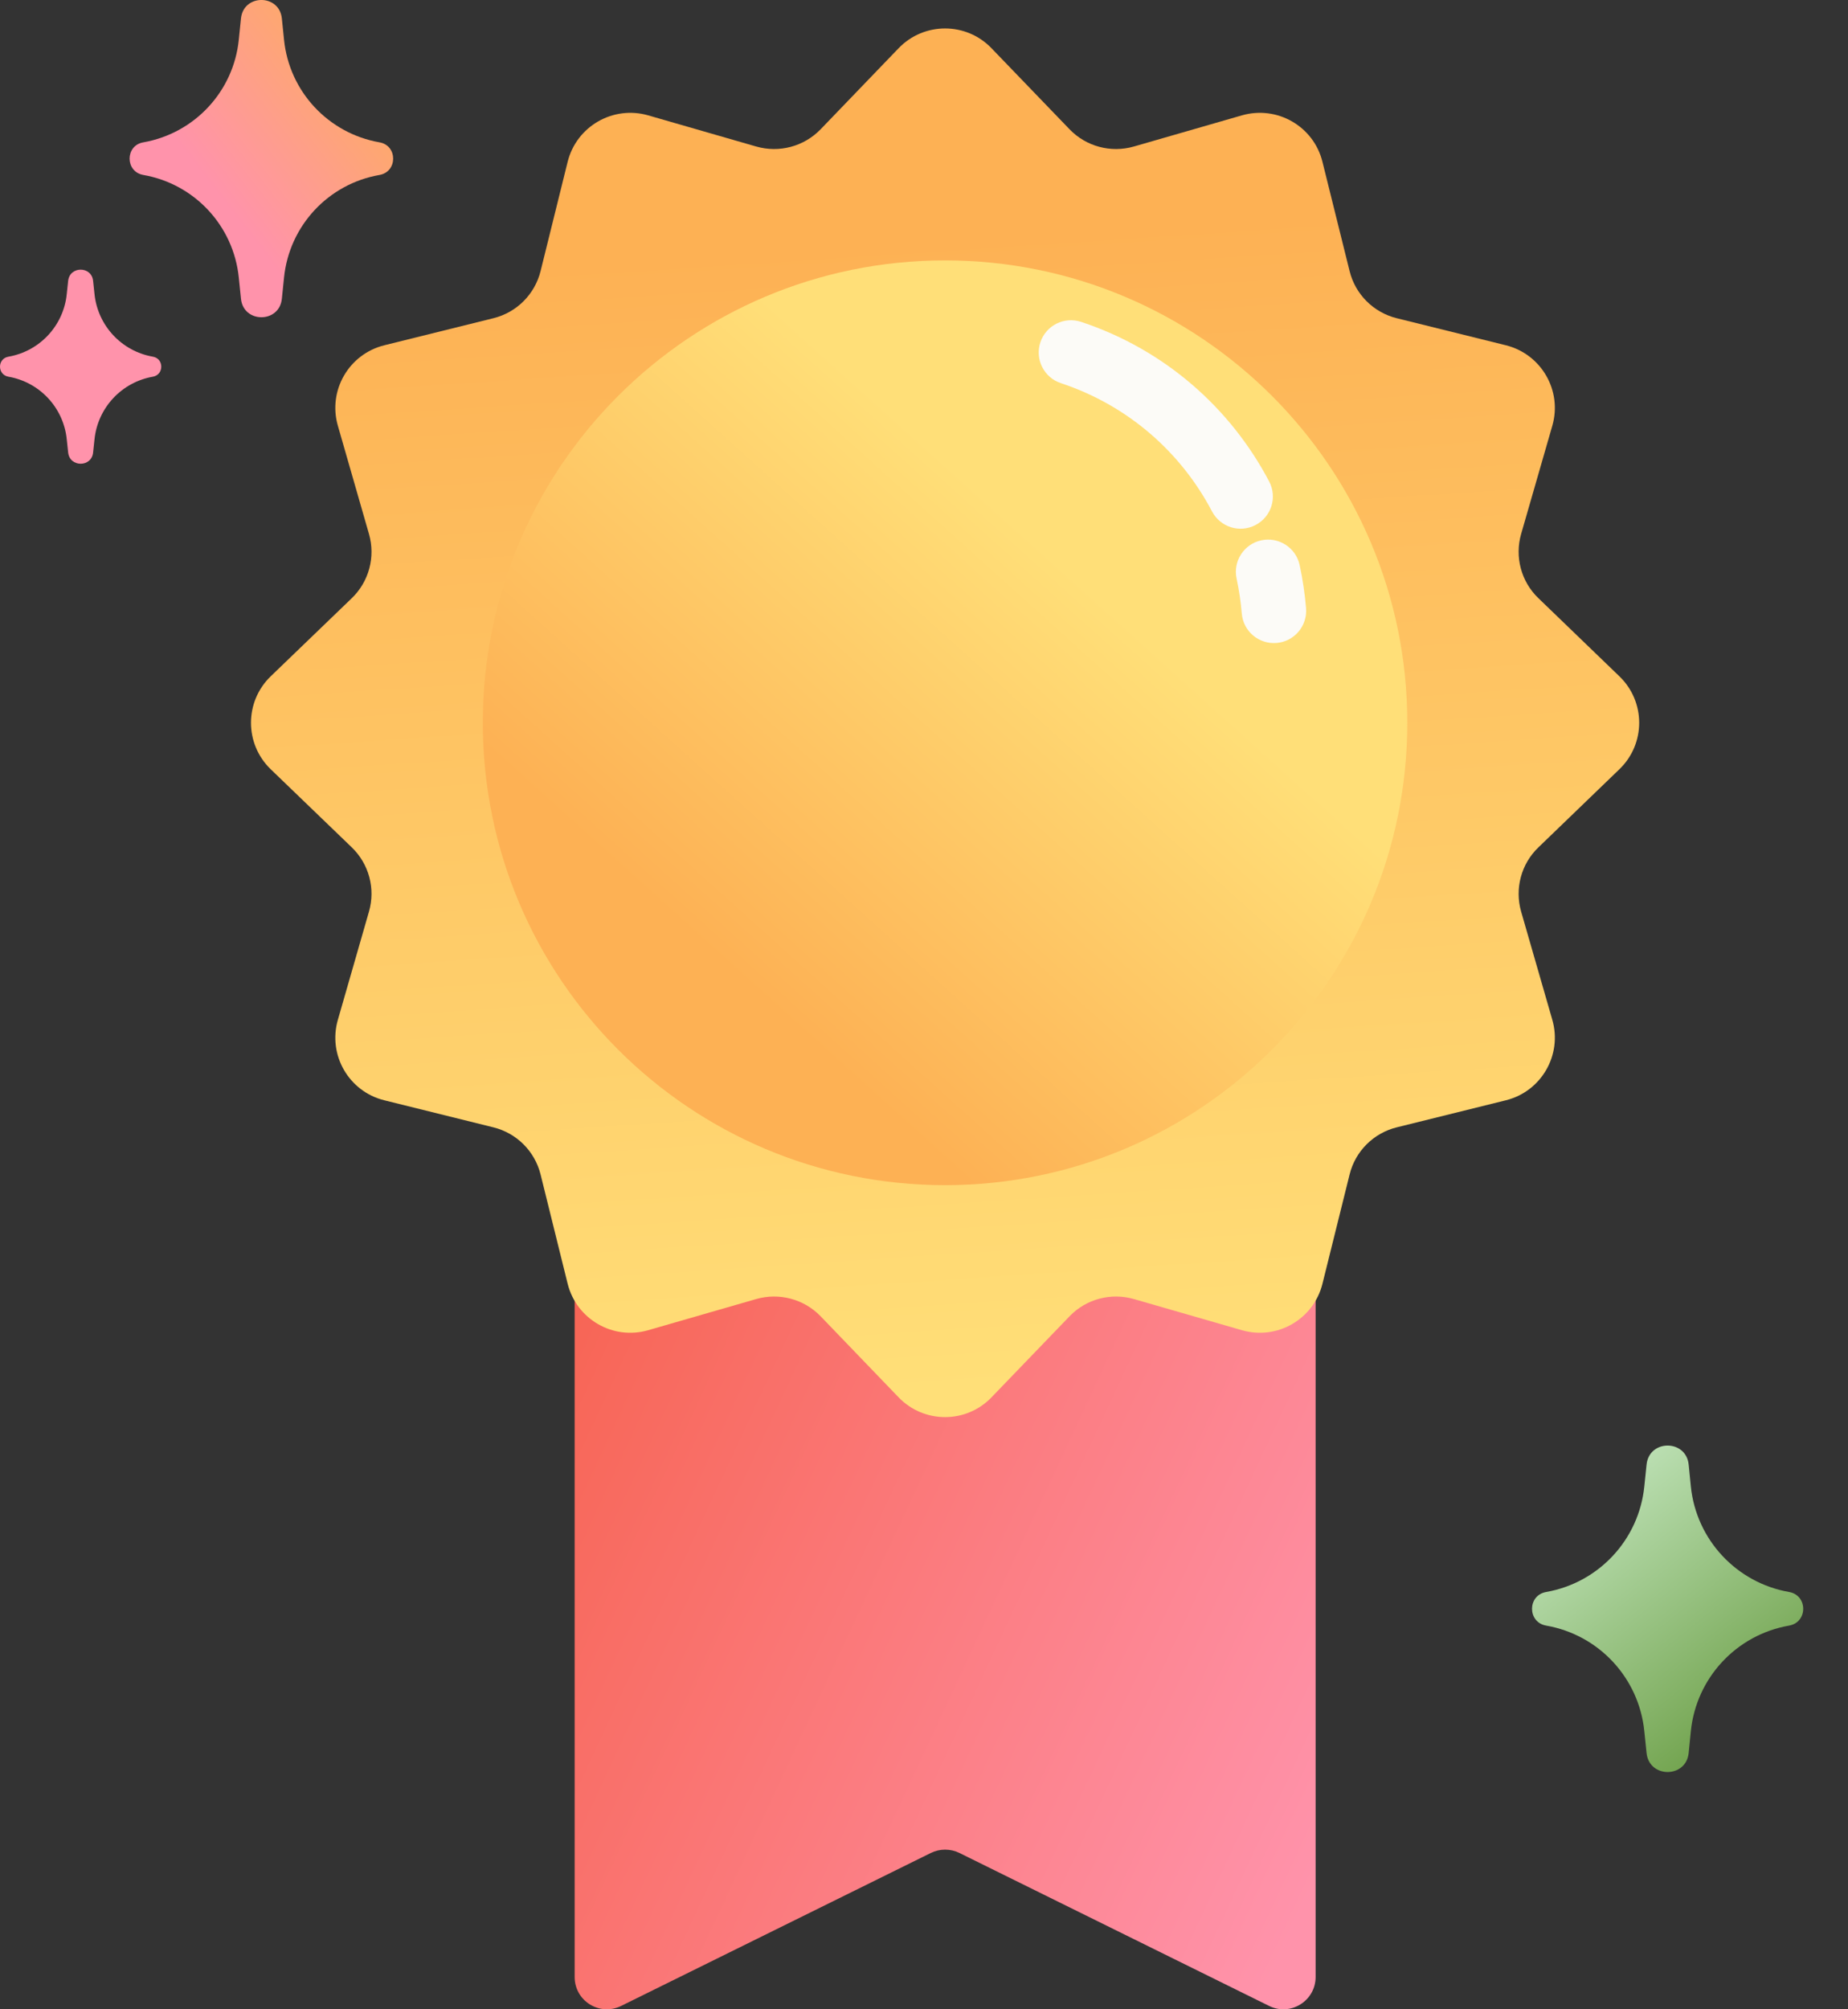 <svg width="23" height="25" viewBox="0 0 23 25" fill="none" xmlns="http://www.w3.org/2000/svg">
<rect x="0" y="0" width="23" height="25" fill="#333333" stroke="none"/>
<path d="M7.152 10.898C7.152 10.676 7.332 10.497 7.553 10.497H15.973C16.194 10.497 16.374 10.676 16.374 10.898V24.598C16.374 24.896 16.061 25.09 15.795 24.958L11.941 23.055C11.829 23 11.697 23 11.585 23.055L7.731 24.958C7.464 25.09 7.152 24.896 7.152 24.598V10.898Z" fill="url(#paint0_linear_180_2860)"/>
<path d="M11.184 0.6C11.5 0.272 12.025 0.272 12.34 0.6L13.312 1.609C13.518 1.823 13.826 1.905 14.112 1.823L15.458 1.435C15.896 1.31 16.35 1.572 16.459 2.013L16.797 3.373C16.868 3.662 17.094 3.887 17.382 3.959L18.742 4.296C19.183 4.406 19.446 4.86 19.32 5.297L18.932 6.643C18.85 6.929 18.932 7.237 19.147 7.443L20.155 8.415C20.483 8.731 20.483 9.255 20.155 9.571L19.147 10.543C18.932 10.749 18.85 11.057 18.932 11.343L19.32 12.689C19.446 13.126 19.183 13.581 18.742 13.69L17.382 14.027C17.094 14.099 16.868 14.324 16.797 14.613L16.459 15.973C16.35 16.414 15.896 16.677 15.458 16.551L14.112 16.163C13.826 16.081 13.518 16.163 13.312 16.377L12.34 17.386C12.025 17.714 11.5 17.714 11.184 17.386L10.213 16.377C10.006 16.163 9.698 16.081 9.412 16.163L8.066 16.551C7.629 16.677 7.175 16.414 7.065 15.973L6.728 14.613C6.656 14.324 6.431 14.099 6.142 14.027L4.783 13.69C4.341 13.581 4.079 13.126 4.205 12.689L4.592 11.343C4.675 11.057 4.592 10.749 4.378 10.543L3.369 9.571C3.042 9.255 3.042 8.731 3.369 8.415L4.378 7.443C4.592 7.237 4.675 6.929 4.592 6.643L4.205 5.297C4.079 4.86 4.341 4.406 4.783 4.296L6.142 3.959C6.431 3.887 6.656 3.662 6.728 3.373L7.065 2.013C7.175 1.572 7.629 1.31 8.066 1.435L9.412 1.823C9.698 1.905 10.006 1.823 10.213 1.609L11.184 0.6Z" fill="url(#paint1_linear_180_2860)"/>
<path d="M17.515 8.993C17.515 12.17 14.939 14.746 11.762 14.746C8.585 14.746 6.009 12.17 6.009 8.993C6.009 5.816 8.585 3.24 11.762 3.24C14.939 3.24 17.515 5.816 17.515 8.993Z" fill="url(#paint2_linear_180_2860)"/>
<path fill-rule="evenodd" clip-rule="evenodd" d="M12.948 4.26C13.018 4.049 13.245 3.935 13.456 4.005C14.504 4.353 15.319 5.084 15.796 5.991C15.899 6.187 15.824 6.429 15.627 6.532C15.431 6.636 15.189 6.56 15.085 6.364C14.702 5.634 14.047 5.047 13.203 4.767C12.992 4.697 12.879 4.47 12.948 4.26ZM15.697 6.723C15.914 6.676 16.128 6.813 16.175 7.03C16.213 7.206 16.24 7.386 16.255 7.567C16.273 7.788 16.109 7.982 15.888 8C15.667 8.018 15.473 7.854 15.455 7.633C15.443 7.487 15.421 7.343 15.391 7.201C15.343 6.984 15.481 6.77 15.697 6.723Z" fill="#FCFBF7"/>
<path d="M3.508 0.23C3.477 -0.077 3.03 -0.077 2.999 0.23L2.972 0.494C2.907 1.138 2.421 1.659 1.784 1.771C1.556 1.81 1.556 2.137 1.784 2.177C2.421 2.288 2.907 2.81 2.972 3.454L2.999 3.717C3.03 4.024 3.477 4.024 3.508 3.717L3.535 3.454C3.6 2.81 4.085 2.288 4.723 2.177C4.95 2.137 4.95 1.81 4.723 1.771C4.085 1.659 3.6 1.138 3.535 0.494L3.508 0.23Z" fill="url(#paint3_linear_180_2860)"/>
<path d="M1.159 3.496C1.141 3.308 0.867 3.308 0.848 3.496L0.831 3.657C0.792 4.051 0.495 4.37 0.105 4.438C-0.035 4.462 -0.035 4.662 0.105 4.687C0.495 4.755 0.792 5.074 0.831 5.468L0.848 5.629C0.867 5.817 1.141 5.817 1.159 5.629L1.176 5.468C1.216 5.074 1.513 4.755 1.903 4.687C2.042 4.662 2.042 4.462 1.903 4.438C1.513 4.37 1.216 4.051 1.176 3.657L1.159 3.496Z" fill="url(#paint4_linear_180_2860)"/>
<path d="M21.017 21.811C20.985 22.127 20.525 22.127 20.493 21.811L20.465 21.54C20.398 20.877 19.899 20.34 19.243 20.226C19.009 20.185 19.009 19.849 19.243 19.808C19.899 19.693 20.398 19.156 20.465 18.494L20.493 18.223C20.525 17.907 20.985 17.907 21.017 18.223L21.044 18.494C21.111 19.156 21.611 19.693 22.267 19.808C22.501 19.849 22.501 20.185 22.267 20.226C21.611 20.34 21.111 20.877 21.044 21.54L21.017 21.811Z" fill="url(#paint5_linear_180_2860)"/>
<defs>
<linearGradient id="paint0_linear_180_2860" x1="16.374" y1="23.452" x2="5.773" y2="18.514" gradientUnits="userSpaceOnUse">
<stop stop-color="#FF93AB"/>
<stop offset="1" stop-color="#F76453"/>
</linearGradient>
<linearGradient id="paint1_linear_180_2860" x1="12.246" y1="17.294" x2="11.182" y2="1.251" gradientUnits="userSpaceOnUse">
<stop stop-color="#FFDF78"/>
<stop offset="0.891" stop-color="#FDB154"/>
</linearGradient>
<linearGradient id="paint2_linear_180_2860" x1="14.29" y1="7.99" x2="9.677" y2="13.112" gradientUnits="userSpaceOnUse">
<stop stop-color="#FFDF78"/>
<stop offset="0.945" stop-color="#FDB154"/>
</linearGradient>
<linearGradient id="paint3_linear_180_2860" x1="1.561" y1="4.212" x2="5.513" y2="1.159" gradientUnits="userSpaceOnUse">
<stop offset="0.401" stop-color="#FF93AB"/>
<stop offset="1" stop-color="#FDB154"/>
</linearGradient>
<linearGradient id="paint4_linear_180_2860" x1="1.561" y1="4.212" x2="5.513" y2="1.159" gradientUnits="userSpaceOnUse">
<stop offset="0.401" stop-color="#FF93AB"/>
<stop offset="1" stop-color="#FDB154"/>
</linearGradient>
<linearGradient id="paint5_linear_180_2860" x1="22.219" y1="20.963" x2="19.431" y2="17.501" gradientUnits="userSpaceOnUse">
<stop stop-color="#74A551"/>
<stop offset="1" stop-color="#D2F2D2"/>
</linearGradient>
</defs>
</svg>
